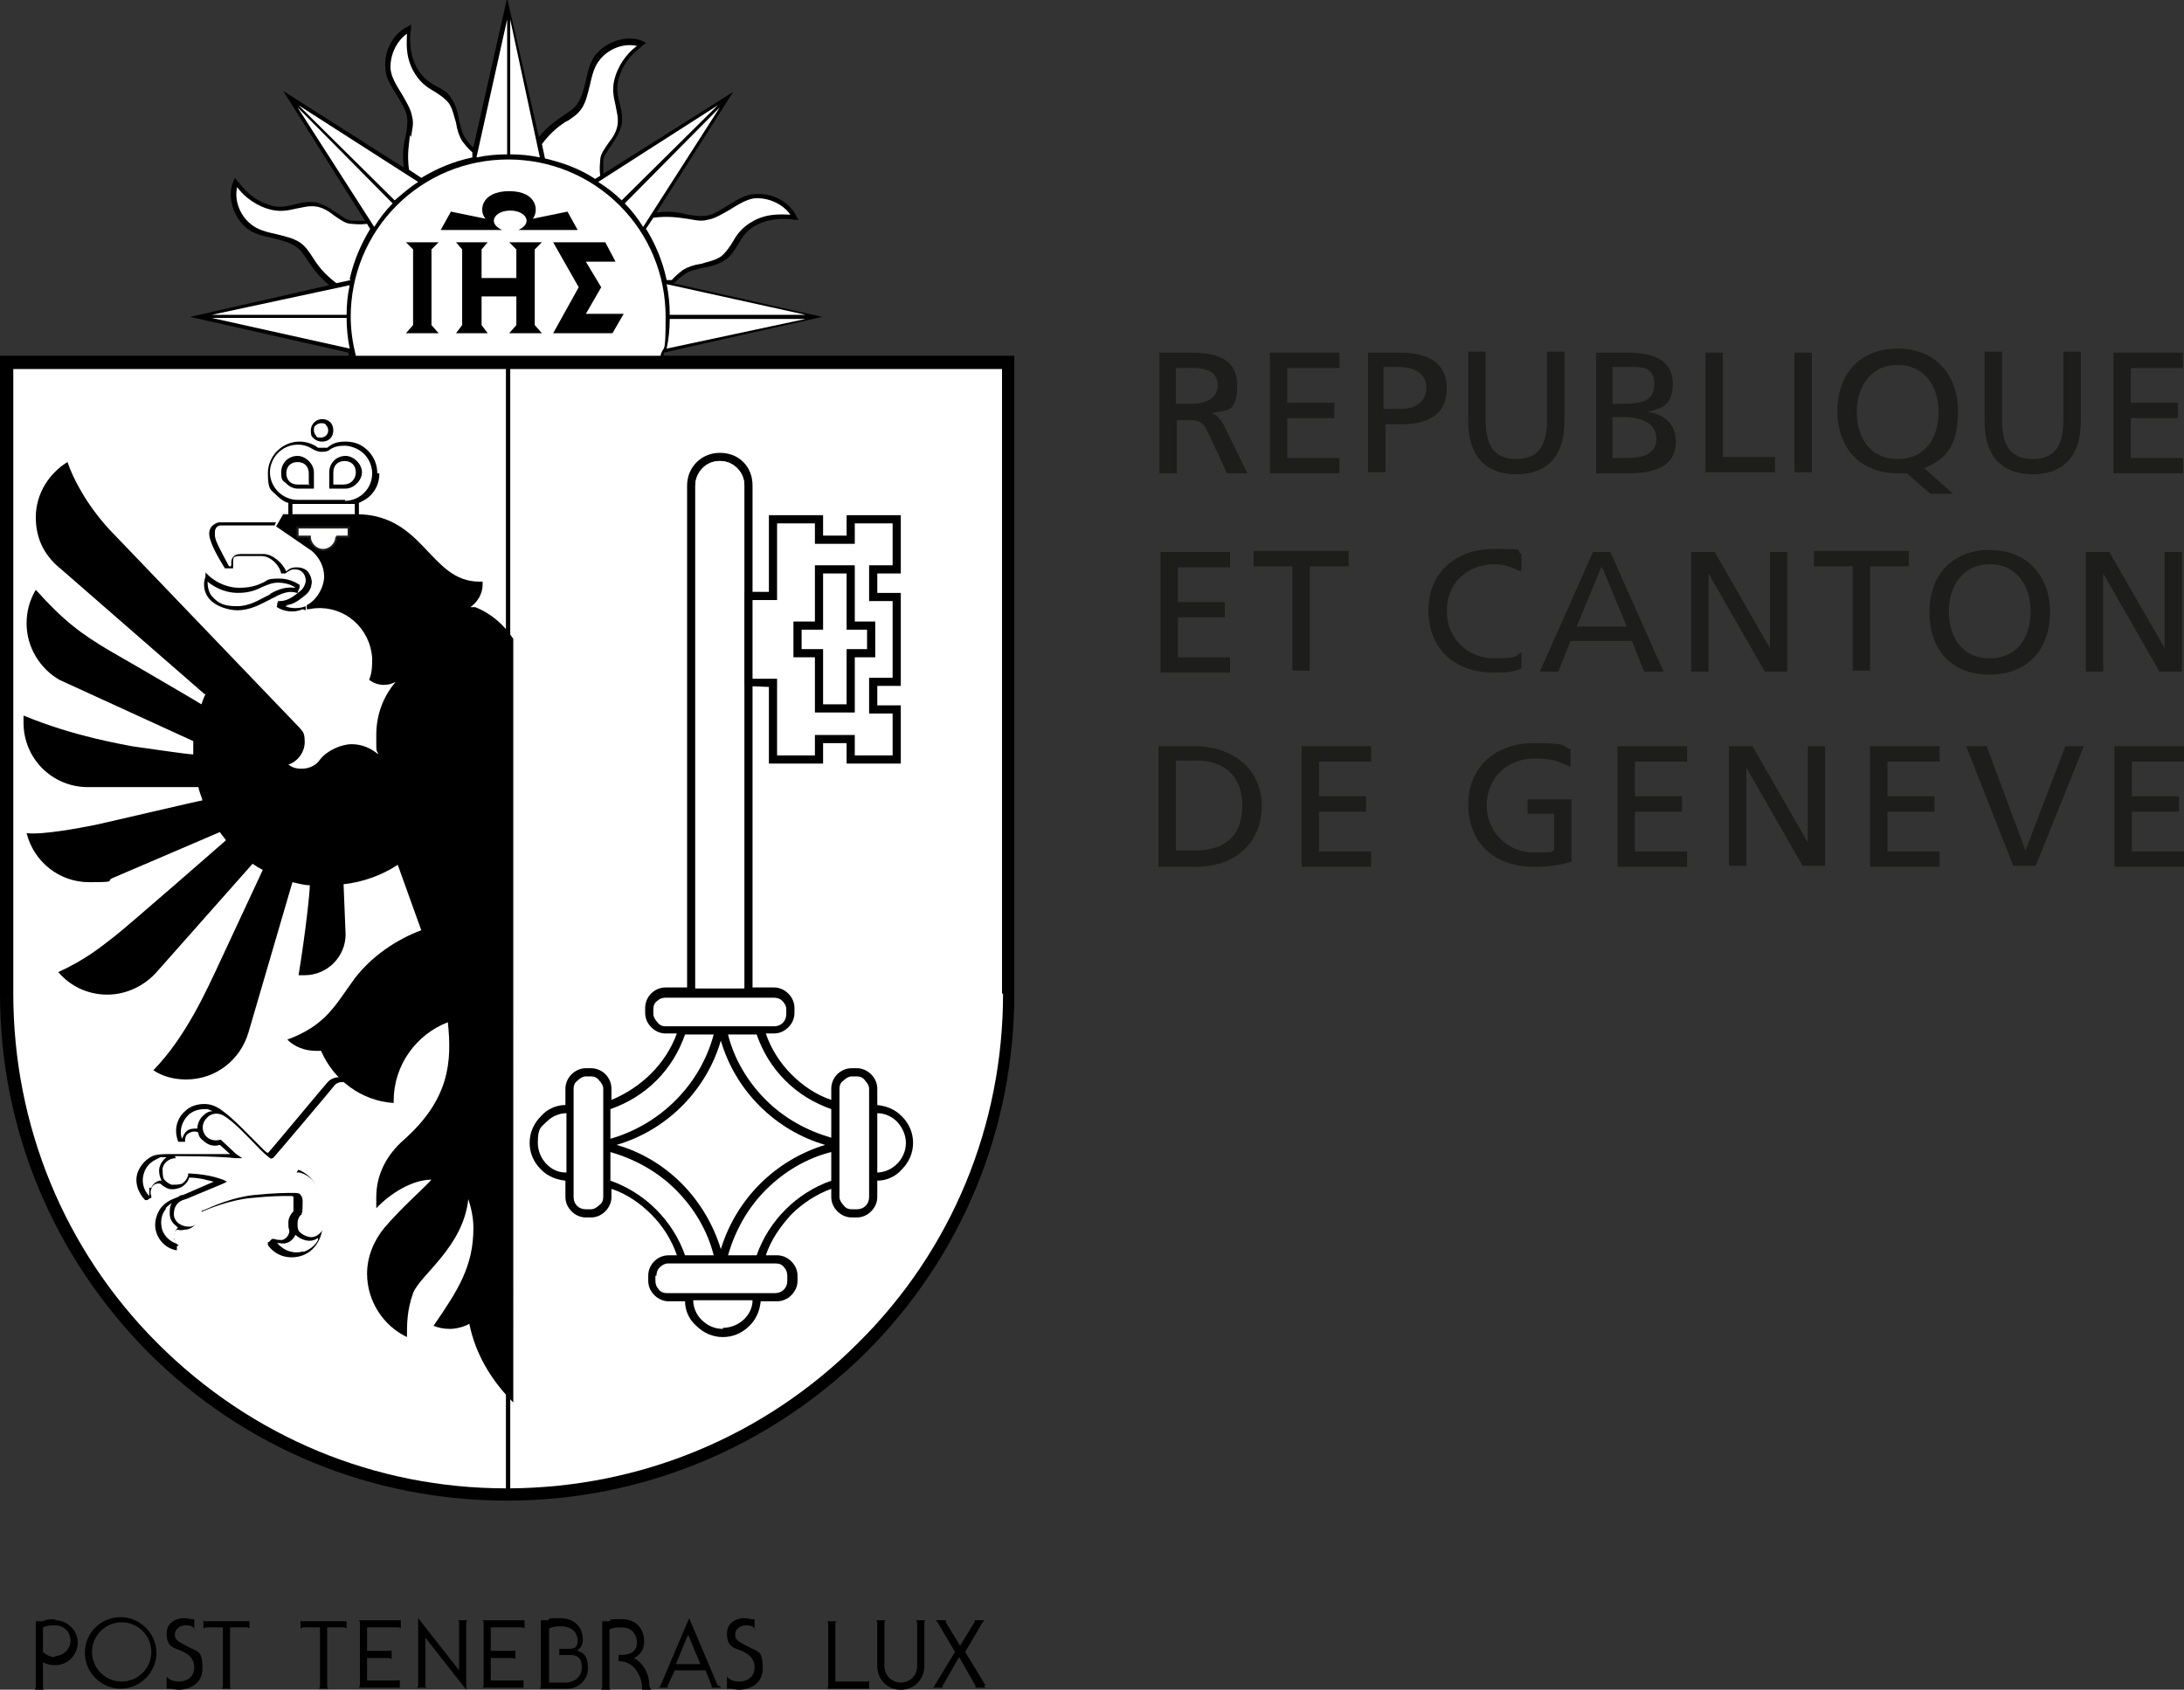 <?xml version="1.0" encoding="UTF-8"?>
<svg id="Calque_1" data-name="Calque 1" xmlns="http://www.w3.org/2000/svg" version="1.1" viewBox="0 0 213.6 165.3">
  <rect x="0" y="0" width="213.6" height="165.3" fill="#333333" stroke="none"/>
  <g>
    <path d="M66.1,27.6c0-.1.3-.4.9-.8.4-.3,1-.4,1.7-.6.7-.1,1.5-.3,2.1-.7.7-.4,1-1,1.4-1.6.4-.7.8-1.4,1.8-1.9,1.8-.9,3.7-.5,3.7-.5h.4c0,0-.2-.3-.2-.3-.6-1.4-2.4-2.4-4.1-2.2-.9,0-1.8.6-2.6,1.1-.7.4-1.4.9-2.1,1-.6.1-1.2,0-1.8-.1-.8-.2-1.8-.4-3.1-.2l7.5-11.8-12.7,8c0-.2,0-.5,0-1.2,0-.5.4-1,.8-1.6.4-.6.8-1.2,1-2,.1-.8,0-1.4-.2-2.1-.2-.8-.4-1.6,0-2.7.6-1.9,2.3-2.9,2.3-3l.3-.2-.4-.2c-1.4-.6-3.4,0-4.5,1.3-.6.7-.8,1.7-1,2.6-.2.8-.4,1.6-.8,2.2-.3.5-.8.8-1.4,1.2-.7.5-1.5,1-2.4,2.1l-3.1-13.6-3.3,14.6c-.1,0-.4-.3-.8-.9-.3-.4-.4-1-.6-1.7-.1-.7-.3-1.5-.7-2.1-.4-.7-1-1-1.6-1.3-.7-.4-1.4-.9-1.9-1.9-.9-1.8-.5-3.7-.5-3.7v-.4c0,0-.3.2-.3.2-1.4.6-2.4,2.4-2.2,4.1,0,.9.6,1.8,1.1,2.6.4.7.9,1.4,1,2.1.1.6,0,1.2-.1,1.8-.2.8-.4,1.8-.2,3.2l-11.8-7.5,8,12.7c-.2,0-.5,0-1.2,0-.5,0-1-.4-1.6-.8-.6-.4-1.2-.8-2-1-.8-.1-1.4,0-2.1.2-.8.2-1.6.4-2.6,0-1.9-.6-2.9-2.3-3-2.3l-.2-.3-.2.4c-.6,1.4,0,3.4,1.3,4.5.7.6,1.7.8,2.6,1,.8.2,1.6.4,2.2.8.5.3.8.8,1.2,1.4.5.7,1,1.5,2.1,2.4l-13.6,3.1,15.5,3.5c0,.2,0,.3,0,.3h.5s29.9,0,29.9,0h.4s0-.2,0-.3l15.5-3.5-14.6-3.3Z" fill="#000" stroke-width="0"/>
    <path d="M0,34.8v62.4c0,13.3,5.2,25.7,14.5,35.1,9.4,9.4,21.9,14.5,35.1,14.5s25.7-5.2,35.1-14.5c9.4-9.4,14.5-21.9,14.5-35.1v-62.4H0Z" fill="#000" stroke-width="0"/>
    <path d="M1.3,97.2v-61.1h48.2v109.5c-12.8,0-24.9-5-34.1-14.2C6.3,122.3,1.3,110.1,1.3,97.2Z" fill="#fff" stroke-width="0"/>
    <path d="M98.1,97.2c0,12.9-5,25.1-14.2,34.2-9.1,9.1-21.2,14.1-34,14.2V36.1h48.1v61.1Z" fill="#fff" stroke-width="0"/>
    <polyline points="82.9 112.7 82.9 112.7 82.9 112.7 82.9 112.7 82.9 112.7 82.9 112.7 82.9 112.7" fill="none" stroke="#000" stroke-width="5.6"/>
    <path d="M73.6,96.7v-49.2c0-.9-.3-1.7-.9-2.3-.6-.6-1.4-.9-2.3-.9-1.8,0-3.2,1.4-3.2,3.2v49.2h.8v-49.2c0-.6.2-1.2.7-1.7.5-.5,1.1-.7,1.7-.7s1.2.2,1.7.7c.5.5.7,1.1.7,1.7v49.2h.8Z" fill="#000" stroke-width="0"/>
    <path d="M29.4,57.3s-.8-.7-2.1-.7-1.1.2-1.6.4c-.6.3-1.3.5-2.3.5-1.8,0-3-1.2-3-1.2l-.3-.3v.4c-.3.8-.1,1.6.3,2.1.7.9,2.1,1.2,2.8,1.2,1.3,0,2.3-.6,3.1-1,.1,0,.3-.2.4-.2,1.4-.8,2-.6,2.3-.5h0s.1,0,.1,0h0c0-.1.2-.5.2-.5v-.2c0,0,0-.1,0-.1Z" fill="#000" stroke-width="0"/>
    <path d="M31.5,43.2c.3,0,.6-.1.8-.3.2-.2.3-.5.3-.8s-.1-.6-.3-.8c-.2-.2-.5-.3-.8-.3-.6,0-1.1.5-1.1,1.1s.1.6.3.8c.2.2.5.3.8.3Z" fill="#000" stroke-width="0"/>
    <line x1="43.2" y1="117.4" x2="38.3" y2="122.3" fill="none" stroke="#e20613" stroke-width=".2"/>
    <path d="M88.2,109.2c-.7-.7-1.5-1-2.4-1.1v-1.6c0-.5-.2-1-.6-1.4-.4-.4-.9-.6-1.4-.6h-.5c-1.1,0-2,.9-2,2v1.1c-1.5-.5-2.8-1.4-3.9-2.5-1.1-1.1-2-2.5-2.5-4h.8c.5,0,1-.2,1.4-.6.4-.4.6-.9.6-1.4v-.5c0-.5-.2-1-.6-1.4-.4-.4-.9-.6-1.4-.6h-10.6c-1.1,0-2,.9-2,2v.5c0,.5.2,1,.6,1.4.4.4.9.6,1.4.6h1.1c-1.1,3-3.5,5.3-6.4,6.5v-1.1c0-1.1-.9-2-2-2h-.5c-.5,0-1,.2-1.4.6-.4.4-.6.9-.6,1.4v1.6c-.9,0-1.8.4-2.4,1.1-.7.7-1.1,1.6-1.1,2.6s.4,1.9,1.1,2.6c.7.7,1.5,1,2.4,1.1v1.6c0,.5.2,1,.6,1.4.4.4.9.6,1.4.6h.5c.5,0,1-.2,1.4-.6.4-.4.6-.9.6-1.4v-.8c1.5.5,2.8,1.4,3.9,2.5,1.1,1.1,2,2.5,2.5,4h-.8c-1.1,0-2,.9-2,2v.5c0,.5.2,1,.6,1.4.4.4.9.6,1.4.6h1.6c0,.9.4,1.8,1.1,2.4.7.7,1.6,1.1,2.6,1.1s1.9-.4,2.6-1.1c.7-.7,1-1.5,1.1-2.4h1.6c.5,0,1-.2,1.4-.6.4-.4.6-.9.6-1.4v-.5c0-.5-.2-1-.6-1.4-.4-.4-.9-.6-1.4-.6h-1.1c.5-1.5,1.4-2.8,2.5-4,1.1-1.1,2.5-2,3.9-2.5v.8c0,.5.2,1,.6,1.4.4.4.9.6,1.4.6h.5c.5,0,1-.2,1.4-.6.4-.4.6-.9.6-1.4v-1.6c.9,0,1.8-.4,2.4-1.1.7-.7,1.1-1.6,1.1-2.6s-.4-1.9-1.1-2.6Z" fill="#000" stroke-width="0"/>
    <path d="M70.7,130c-.8,0-1.5-.3-2.1-.9-.5-.5-.8-1.2-.8-1.9h5.8c0,1.5-1.4,2.7-2.9,2.7Z" fill="#fff" stroke-width="0"/>
    <path d="M55.3,114.7c-1.5,0-2.7-1.4-2.7-2.9s.3-1.5.9-2.1c.5-.5,1.2-.8,1.9-.8v5.8Z" fill="#fff" stroke-width="0"/>
    <path d="M59.7,108.5c1.7-.6,3.2-1.5,4.5-2.8,1.3-1.3,2.2-2.8,2.8-4.5h2.8c-1.3,4.9-5.2,8.8-10.1,10.2v-2.8Z" fill="#fff" stroke-width="0"/>
    <path d="M70.5,101.8c.7,2.4,2,4.6,3.8,6.4,1.8,1.8,4,3.1,6.4,3.8-4.9,1.5-8.7,5.3-10.2,10.2-1.5-4.9-5.3-8.8-10.2-10.2,2.4-.7,4.6-2,6.4-3.8,1.8-1.8,3.1-4,3.8-6.4Z" fill="#fff" stroke-width="0"/>
    <path d="M59.7,115.5v-2.8c2.4.7,4.6,1.9,6.4,3.7,1.8,1.8,3.1,4,3.7,6.4h-2.8c-1.2-3.4-3.9-6.1-7.3-7.3Z" fill="#fff" stroke-width="0"/>
    <path d="M81.3,115.5c-3.4,1.2-6.1,3.9-7.3,7.3h-2.8c.7-2.4,1.9-4.6,3.7-6.4,1.8-1.8,4-3.1,6.4-3.7v2.8Z" fill="#fff" stroke-width="0"/>
    <path d="M81.3,111.3c-2.4-.7-4.6-1.9-6.4-3.7-1.8-1.8-3.1-4-3.7-6.4h2.8c.6,1.7,1.5,3.2,2.8,4.5,1.3,1.3,2.8,2.2,4.5,2.8v2.8Z" fill="#fff" stroke-width="0"/>
    <path d="M8.3,161.7c0-2,1.6-3.5,3.5-3.5s3.5,1.6,3.5,3.5-1.6,3.5-3.5,3.5-3.5-1.6-3.5-3.5ZM11.9,164.5c1.6,0,2.9-1.3,2.9-2.9s-1.3-2.9-2.9-2.9-2.9,1.3-2.9,2.9,1.3,2.9,2.9,2.9Z" fill="#000" stroke-width="0"/>
    <path d="M29.4,158.5v.8s.1,0,.2-.1h1.7v5.8c0,0-.1.2-.1.2h.9s-.1-.1-.1-.2v-5.8h1.7c0,0,.2.1.2.1h0v-.7h0c0,0-4.4,0-4.4,0Z" fill="#000" stroke-width="0"/>
    <path d="M19.9,158.5v.8s.1,0,.2-.1h1.7v5.8c0,0-.1.2-.1.2h.9s-.1-.1-.1-.2v-5.8h1.7c0,0,.2.1.2.1h0v-.7h0c0,0-4.4,0-4.4,0Z" fill="#000" stroke-width="0"/>
    <path d="M36.1,159.2h2.9c0,0,.2.1.2.1h0v-.8h-3.3s0,0,0,0h-.8s.1.1.1.2v6.2c0,0-.1.2-.1.2h4s0-.7,0-.7h0c0-.1-.1,0-.2,0h-2.9s0,0-.1,0v-2.2h2.2c0,0,.2.1.2.1h0v-.8h0c0-.1-.2,0-.2,0h-2.2v-2.3h.2Z" fill="#000" stroke-width="0"/>
    <path d="M48.2,159.2h2.9c0,0,.2.1.2.1h0v-.8h-3.3s0,0,0,0h-.8s.1.1.1.2v6.2c0,0-.1.2-.1.2h4s0-.7,0-.7h0c0-.1-.1,0-.2,0h-2.9s0,0-.1,0v-2.2h2.2c0,0,.2.1.2.1h0v-.8h0c0-.1-.2,0-.2,0h-2.2v-2.3h.2Z" fill="#000" stroke-width="0"/>
    <path d="M45.6,158.5h-.8s.1.1.1.2v4.7l-4-5.1v6.6c0,0-.1.2-.1.2h.9s-.1-.1-.1-.2v-4.7l4,5.1v-6.6c0,0,.1-.2.1-.2h-.1Z" fill="#000" stroke-width="0"/>
    <path d="M5.4,158.4c-.4,0-.9,0-1.2.2-.1,0-.2,0-.3,0,0,0-.2,0-.2,0,0,0-.2,0-.2,0h0v6.5c0,0-.1.2-.1.2h.9s-.1-.1-.1-.2v-2.5c.3.2.8.3,1.2.3,1.2,0,2.2-1,2.2-2.2s-1-2.2-2.2-2.2ZM5.4,162.1c-.5,0-.9-.2-1.2-.5v-2.4c.4-.2.8-.2,1.2-.2.9,0,1.5.7,1.5,1.5s-.7,1.5-1.5,1.5Z" fill="#000" stroke-width="0"/>
    <path d="M19,159.4v-1s-.1,0-.2,0-.6-.1-.9-.1-1.6.2-1.6,1.5.7,1.4,1.2,1.6,1.5.6,1.5,1.7-.9,1.4-1.5,1.4-1-.2-1.2-.5v1.2s.1,0,.3,0,.6.1.9.1c.6,0,2.3-.3,2.3-2.1s-.5-1.6-1.4-2.1c-.9-.5-1.3-.6-1.3-1.2s.6-.9,1-.9.7,0,1,.4Z" fill="#000" stroke-width="0"/>
    <path d="M56.5,161.4c.3-.2.5-.5.5-1,0-1.2-.8-2.1-2.2-2.1s-.9,0-1.2.2c-.1,0-.2,0-.3,0,0,0-.2,0-.2,0,0,0-.2,0-.2,0h0v6.5c0,0-.1.2-.1.2h.9,0s1.8,0,1.8,0c1,0,2-.8,2-2s-.4-1.5-1-1.7ZM55.3,164.6h-1.6v-5.3c.4-.2.8-.2,1.2-.2,1,0,1.6.6,1.6,1.4s-.5.8-1,.8-.5,0-.8,0v.6h1c1.1,0,1.2.6,1.2,1.3s-.6,1.4-1.6,1.4Z" fill="#000" stroke-width="0"/>
    <path d="M63.5,164.8c0-.8-.4-2-1.5-2.6.6-.3,1-.8,1-1.6,0-1.2-.7-2.2-2.2-2.2s-.9,0-1.2.2c-.1,0-.2,0-.3,0,0,0-.2,0-.2,0,0,0-.2,0-.2,0h0v6.5c0,0-.1.2-.1.2h.9s-.1-.1-.1-.2v-5.7c.4-.2.8-.2,1.2-.2,1,0,1.5.7,1.5,1.5s-.6,1.2-1.5,1.2h-.3v.6c1.8,0,2.3,1.9,2.3,2.6v.2h.9s-.2-.3-.2-.4Z" fill="#000" stroke-width="0"/>
    <path d="M70.2,164.9l-2.8-6.6-2.8,6.6c0,.1-.2.2-.2.2h.9s0-.1,0-.2l.7-1.5h3l.6,1.5c0,0,0,.2,0,.2h.9s0-.1-.2-.2ZM66.1,162.8l1.2-2.9,1.2,2.9h-2.5Z" fill="#000" stroke-width="0"/>
    <path d="M73.8,159.4v-1s-.1,0-.2,0-.6-.1-.9-.1-1.6.2-1.6,1.5.7,1.4,1.2,1.6c.5.2,1.5.6,1.5,1.7s-.9,1.4-1.5,1.4-1-.2-1.2-.5v1.2s.1,0,.3,0,.6.1.9.1c.6,0,2.3-.3,2.3-2.1s-.5-1.6-1.4-2.1c-.9-.5-1.3-.6-1.3-1.2s.6-.9,1-.9.7,0,1,.4Z" fill="#000" stroke-width="0"/>
    <path d="M96.4,164.9l-2-3.3,1.7-2.9c0,0,.2-.2.2-.2h-1s.1.1,0,.2l-1.4,2.3-1.4-2.3c0,0,0-.2,0-.2h-1s.1.1.2.2l1.7,2.9-2,3.3c0,.1-.2.2-.2.2h1s-.1-.1,0-.2l1.6-2.8,1.6,2.8c0,0,0,.2,0,.2h1s-.1-.1-.2-.2Z" fill="#000" stroke-width="0"/>
    <path d="M90.4,163c0,1.3-1,2.3-2.3,2.3s-2.3-1-2.3-2.3h0v-4.3c0,0-.1-.2-.1-.2h.9s-.1.1-.1.2v4.3h0c0,.9.7,1.6,1.6,1.6s1.6-.7,1.6-1.6h0v-4.3c0,0-.1-.2-.1-.2h.9s-.1.1-.1.2v4.3h0Z" fill="#000" stroke-width="0"/>
    <path d="M84.8,164.5h-3.1v-5.7c0,0,.1-.2.1-.2h-.9s.1.1.1.2v6.2c0,0-.1.2-.1.2h4.1v-.7h0c0-.1-.1,0-.2,0Z" fill="#000" stroke-width="0"/>
    <rect x="28.4" y="49.2" width="6" height="1.2" fill="#fff" stroke-width="0"/>
    <polygon points="82.8 50.4 82.8 52.4 80.5 52.4 80.5 50.4 75.2 50.4 75.2 57.9 72.8 57.9 72.8 67.1 75.2 67.2 75.2 74.7 80.5 74.7 80.5 72.7 82.8 72.7 82.8 74.7 88.1 74.7 88.1 69 85.8 69 85.8 67.1 88.1 67.1 88.1 58 85.8 58 85.8 56.1 88.1 56.1 88.1 50.4 82.8 50.4" fill="#000" stroke-width="0"/>
    <polygon points="87.3 55.3 85 55.3 85 58.8 87.3 58.8 87.3 66.3 85 66.3 85 69.8 87.3 69.8 87.3 73.9 83.6 73.9 83.6 71.9 79.7 71.9 79.7 73.9 76 73.9 76 66.4 73.6 66.4 73.6 58.7 76 58.7 76 51.2 79.7 51.2 79.7 53.2 83.6 53.2 83.6 51.2 87.3 51.2 87.3 55.3" fill="#fff" stroke-width="0"/>
    <polygon points="83.6 60.8 83.6 55.3 79.7 55.3 79.7 60.8 77.6 60.8 77.6 64.3 79.7 64.3 79.7 69.7 83.6 69.7 83.6 64.3 85.6 64.3 85.6 60.8 83.6 60.8" fill="#000" stroke-width="0"/>
    <polygon points="82.8 68.9 80.5 68.9 80.5 63.5 78.4 63.5 78.4 61.6 80.5 61.6 80.5 56.1 82.8 56.1 82.8 61.6 84.8 61.6 84.8 63.5 82.8 63.5 82.8 68.9" fill="#fff" stroke-width="0"/>
    <path d="M68,96.7v-49.2c0-.6.3-1.2.7-1.7.5-.5,1.1-.7,1.7-.7s1.2.2,1.7.7c.5.5.7,1.1.7,1.7v49.2h-4.8Z" fill="#fff" stroke-width="0"/>
    <path d="M83.3,118.3c-.3,0-.6-.1-.8-.4-.2-.2-.4-.5-.4-.8v-10.6c0-.3.1-.6.4-.8.2-.2.5-.4.8-.4h.5c.3,0,.6.1.8.4.2.2.4.5.4.8v10.6c0,.7-.5,1.2-1.2,1.2h-.5Z" fill="#fff" stroke-width="0"/>
    <path d="M85.8,114.7v-5.8c.7,0,1.4.3,1.9.8.5.5.9,1.3.9,2.1,0,1.5-1.2,2.8-2.7,2.9Z" fill="#fff" stroke-width="0"/>
    <path d="M57.3,118.3c-.7,0-1.2-.5-1.2-1.2v-10.6c0-.3.1-.6.4-.8.2-.2.5-.4.8-.4h.5c.3,0,.6.1.8.4.2.2.4.5.4.8v10.6c0,.3-.1.6-.4.8-.2.2-.5.4-.8.4h-.5Z" fill="#fff" stroke-width="0"/>
    <path d="M76.9,99.2c0,.7-.5,1.2-1.2,1.2h-10.6c-.3,0-.6-.1-.8-.4-.2-.2-.4-.5-.4-.8v-.5c0-.3.1-.6.4-.8.2-.2.5-.3.8-.3h10.6c.3,0,.6.1.8.3.2.2.4.5.4.8v.5Z" fill="#fff" stroke-width="0"/>
    <path d="M64.2,124.8c0-.3.1-.6.3-.8.2-.2.5-.4.8-.4h10.6c.3,0,.6.1.8.4.2.2.3.5.3.8v.5c0,.7-.5,1.2-1.2,1.2h-10.6c-.3,0-.6-.1-.8-.4-.2-.2-.3-.5-.3-.8v-.5Z" fill="#fff" stroke-width="0"/>
    <path d="M26.5,58.1c-.1,0-.3.2-.4.2-.8.4-1.7,1-2.9,1s-1.8-.2-2.5-1c-.3-.4-.4-.9-.4-1.4.5.4,1.5,1.1,3,1.1,1.1,0,1.8-.3,2.4-.6.5-.2.9-.4,1.5-.4.8,0,1.5.3,1.7.5h0c-.4,0-1.1-.2-2.5.6Z" fill="#fff" stroke-width="0"/>
    <path d="M30.7,42.1c0-.2,0-.4.2-.5.1-.1.3-.2.5-.2s.4,0,.5.2c.1.1.2.3.2.5,0,.4-.3.7-.7.7s-.4,0-.5-.2c-.1-.1-.2-.3-.2-.5Z" fill="#fff" stroke-width="0"/>
    <path d="M36.9,46.3c0-.8-.3-1.6-.9-2.2-.6-.6-1.3-.9-2.2-.9s-1.3.2-1.8.6c-.1,0-.3,0-.4,0h0c-.3,0-.5,0-.5,0-.5-.4-1.2-.6-1.8-.6-1.7,0-3.1,1.4-3.1,3.1s.3,1.6.9,2.2c.3.3.7.6,1.1.7v1.2h.4v-1.1c.2,0,.4,0,.7,0h4.7c.2,0,.4,0,.7,0v1.1h.4v-1.2c.4-.2.8-.4,1.1-.7.6-.6.9-1.3.9-2.2Z" fill="#000" stroke-width="0"/>
    <path d="M33.8,48.9h-4.7c-.7,0-1.4-.3-1.9-.8-.5-.5-.8-1.2-.8-1.9s.3-1.4.8-1.9c.5-.5,1.2-.8,1.9-.8s1.1.2,1.6.5c.2.1.5.2.7.2h0c.2,0,.4,0,.7-.1.5-.4,1-.5,1.6-.5s1.4.3,1.9.8c.5.5.8,1.2.8,1.9,0,1.5-1.2,2.7-2.7,2.7Z" fill="#fff" stroke-width="0"/>
    <path d="M29.1,44.6c-.9,0-1.6.7-1.6,1.6s.2.8.5,1.1c.3.3.7.5,1.1.5h1.4s.2,0,.2,0v-1.6c0-.4-.2-.8-.5-1.1-.3-.3-.7-.5-1.1-.5Z" fill="#000" stroke-width="0"/>
    <path d="M33.8,44.6c-.9,0-1.6.7-1.6,1.6v1.6h1.6c.4,0,.8-.2,1.1-.5.3-.3.5-.7.5-1.1s-.2-.8-.5-1.1c-.3-.3-.7-.5-1.1-.5Z" fill="#000" stroke-width="0"/>
    <path d="M30.3,47.4c-.4,0-1.2,0-1.2,0-.3,0-.6-.1-.8-.3-.2-.2-.3-.5-.3-.8s.1-.6.3-.8c.2-.2.5-.3.8-.3s.6.1.8.3c.2.2.3.5.3.8v1.2Z" fill="#fff" stroke-width="0"/>
    <path d="M33.8,47.4s-.8,0-1.2,0v-1.2c0-.3.1-.6.3-.8.2-.2.5-.3.8-.3s.6.1.8.3c.2.2.3.5.3.8,0,.7-.5,1.2-1.2,1.2Z" fill="#fff" stroke-width="0"/>
    <path d="M78.8,30.8h-13.3c0-1.1-.1-2-.3-3l13.6,3Z" fill="#fff" stroke-width="0"/>
    <path d="M62.9,22.2c-.5-.8-1.1-1.6-1.8-2.3l9.3-9.4-7.5,11.7Z" fill="#fff" stroke-width="0"/>
    <path d="M70.2,10.3l-9.4,9.3c-.7-.7-1.5-1.3-2.3-1.8l11.7-7.5Z" fill="#fff" stroke-width="0"/>
    <path d="M55.4,11.9c.6-.4,1.1-.7,1.5-1.3.4-.6.6-1.5.8-2.3.2-.9.4-1.8,1-2.5.9-1.1,2.4-1.6,3.6-1.3-.6.4-1.6,1.4-2.1,2.9-.4,1.2-.2,2,0,2.9.1.6.3,1.2.2,1.9-.1.7-.5,1.3-.9,1.8-.4.6-.8,1.1-.8,1.7-.1,1,0,1.3,0,1.5l-.5.3c-1.5-1-3.2-1.6-4.9-2l-.3-1.4c.9-1.2,1.7-1.8,2.5-2.3Z" fill="#fff" stroke-width="0"/>
    <path d="M52.8,15.4c-.9-.2-1.9-.3-2.9-.3V1.9c0,0,2.9,13.5,2.9,13.5Z" fill="#fff" stroke-width="0"/>
    <path d="M49.6,1.9v13.2c-1.1,0-2,.1-3,.3l3-13.5Z" fill="#fff" stroke-width="0"/>
    <path d="M40.2,13.4c.1-.7.3-1.3.1-2-.1-.7-.6-1.5-1-2.2-.5-.8-1-1.6-1.1-2.4-.1-1.4.6-2.8,1.6-3.5,0,.7-.2,2.1.6,3.6.6,1.1,1.3,1.6,2,2,.5.3,1.1.7,1.5,1.2.4.6.5,1.3.7,1.9.1.7.3,1.3.6,1.8.6.8.9,1,1,1.1v.5c-1.9.4-3.5,1.1-5,2l-1.2-.8c-.2-1.5,0-2.5.1-3.4Z" fill="#fff" stroke-width="0"/>
    <path d="M40.9,17.8c-.8.5-1.6,1.2-2.3,1.8l-9.4-9.3,11.7,7.5Z" fill="#fff" stroke-width="0"/>
    <path d="M29.1,10.5l9.3,9.4c-.7.7-1.3,1.5-1.8,2.3l-7.5-11.7Z" fill="#fff" stroke-width="0"/>
    <path d="M34.2,27.9c-.2.9-.3,1.9-.3,2.9h-13.2c0,0,13.5-2.9,13.5-2.9Z" fill="#fff" stroke-width="0"/>
    <path d="M20.7,31.1h13.2c0,1,.1,2,.3,3l-13.5-3Z" fill="#fff" stroke-width="0"/>
    <path d="M34.3,27.4l-1.4.3c-1.2-.9-1.8-1.7-2.3-2.5-.4-.6-.7-1.1-1.3-1.5-.6-.4-1.5-.6-2.3-.8-.9-.2-1.8-.4-2.5-1-1.1-.9-1.6-2.4-1.3-3.6.4.6,1.4,1.6,2.9,2.1,1.2.4,2,.2,2.9,0,.6-.1,1.2-.3,1.9-.2.7.1,1.3.5,1.8.9.6.4,1.1.8,1.7.8,1,.1,1.3,0,1.5,0l.3.5c-.9,1.5-1.6,3.1-2,4.9Z" fill="#fff" stroke-width="0"/>
    <path d="M34.8,34.8c-.3-1.2-.5-2.5-.5-3.8,0-4.1,1.6-8,4.5-10.9,2.9-2.9,6.8-4.5,10.9-4.5s8,1.6,10.9,4.5c2.9,2.9,4.5,6.8,4.5,10.9s-.2,2.6-.5,3.8h-29.9Z" fill="#fff" stroke-width="0"/>
    <path d="M63.1,22.5l.8-1.2c1.5-.2,2.5,0,3.3.1.7.1,1.3.3,2,.1.7-.1,1.5-.6,2.2-1,.8-.5,1.6-1,2.4-1.1,1.4-.1,2.8.6,3.5,1.6-.7,0-2.1-.2-3.6.6-1.1.6-1.6,1.3-2,2-.3.5-.7,1.1-1.2,1.5-.6.4-1.3.5-1.9.7-.7.1-1.3.3-1.8.6-.8.6-1,.9-1.1,1h-.5c-.4-1.9-1.1-3.5-2-5Z" fill="#fff" stroke-width="0"/>
    <path d="M65.2,34.1c.2-.9.3-1.9.3-2.9h13.3c0,0-13.6,2.9-13.6,2.9Z" fill="#fff" stroke-width="0"/>
    <path d="M50.5,22.5h6l-1-1.8-3.4.7c.6-.7.5-2.7-2.3-2.7h0c-2.8,0-3,2-2.3,2.7l-3.4-.7-1,1.8h6c-1.5-.7-.7-1.9.8-1.9,1.5,0,2.3,1.2.8,1.9Z" fill="#000" stroke-width="0"/>
    <polygon points="42.2 24.4 42.9 23.7 42.2 23.7 41.3 23.7 40.4 23.7 39.7 23.7 40.4 24.4 40.4 31.8 39.7 32.6 40.4 32.6 41.3 32.6 42.2 32.6 42.9 32.6 42.2 31.8 42.2 24.4" fill="#000" stroke-width="0"/>
    <polygon points="52.3 24.4 53 23.7 52.3 23.7 51.4 23.7 50.5 23.7 49.8 23.7 50.5 24.4 50.5 27.2 47.1 27.2 47.1 24.4 47.7 23.7 47.1 23.7 46.2 23.7 45.2 23.7 44.6 23.7 45.2 24.4 45.2 31.8 44.6 32.6 45.2 32.6 46.2 32.6 47.1 32.6 47.7 32.6 47.1 31.8 47.1 29 50.5 29 50.5 31.8 49.8 32.6 50.5 32.6 51.4 32.6 52.3 32.6 53 32.6 52.3 31.8 52.3 24.4" fill="#000" stroke-width="0"/>
    <polygon points="57.3 30.7 58.8 28.1 57.3 25.6 60.2 25.6 59.2 23.7 54.1 23.7 56.6 28.1 54.1 32.6 59.9 32.6 61 30.7 57.3 30.7" fill="#000" stroke-width="0"/>
    <path d="M34.4,105.8c-1-.7-1.9-.4-2.3,0-.3.3-5,6-5.9,7-.2-.1-.4-.3-.7-.6-1.1-1.1-2.7-2.8-3.7-3.5,0,0,0,0,0,0-.5-.4-1.1-.7-1.8-.7-.7,0-1.4.2-1.9.7-.8.7-1.1,1.8-.7,2.9h0c0,.1.1.1.1.1h.4c0,0,.2,0,.2,0v-.2c0-.2.1-.5.3-.6.3-.2.7-.3,1-.1,0,.3.2.6.5.8.4.4,1,.6,1.6.4l1,.9c-1.7,0-5.2,0-5.4,0,0,0-.2,0-.3,0-.9,0-1.4,0-1.9.2-.6.3-1.1.8-1.4,1.5-.4,1,0,2.1.7,2.8h.1c0,0,.1,0,.1,0l.3-.2h.1c0,0,0-.2,0-.2-.1-.2-.1-.5,0-.7.1-.4.5-.6.9-.5.2.2.5.4.8.5.4.1.9,0,1.3-.2.3-.2.6-.5.7-.9,1.1,0,1.9.3,2.4.4l-3,1.3c-.3,0-.3.1-.5.2-.8.3-1.2.5-1.7,1.1-.4.6-.6,1.3-.5,2,.2,1.1,1,1.9,2,2.1h.1s0-.1,0-.1v-.3c.1,0,.2-.1.2-.1h-.1c-.2-.2-.3-.4-.4-.7,0-.3,0-.6.3-.8.2,0,.4.1.7,0,.9,0,1.5-.8,1.6-1.7h0c.9-.4,2.9-1.2,4.9-1.4,2-.2,3-.2,3.6-.2h.2c.2,0,.4,0,.4.1,0,0,0,.1,0,.3,0,.3,0,.9,0,1.1-.3.3-.5.7-.5,1.1,0,.3,0,.5.1.8,0,.4-.3.8-.7.9-.3,0-.5,0-.8-.1h-.1c0,0-.1,0-.1,0l-.3.3h-.1c0,.1,0,.3,0,.3.7,1,1.9,1.4,3.1,1.1.8-.2,1.4-.7,1.8-1.4.4-.7.5-1.4.4-2.2,0-.2,0-.6,0-.7,0-2.7-1.3-3.8-2.4-4.2l5.2-6.6h0s0,0,0,0c.2-.4.5-1.3-.3-1.9Z" fill="#000" stroke-width="0"/>
    <path d="M29.7,122.4c-.9.3-1.9,0-2.6-.8h0c.3,0,.6.1.9,0,.4-.1.7-.4.9-.8,0,0,0,0,0,0,.4.4,1.4.9,2.2.3,0,0,0,0,0,0,0,0,0,.1,0,.2-.3.6-.9,1-1.5,1.2Z" fill="#fff" stroke-width="0"/>
    <path d="M17.2,113.3h0c-.4,0-1.1.2-1.3,1,0,.3,0,.7.1,1,.2.3.5.5.8.6.3,0,.7,0,1-.1.3-.2.5-.5.6-.8v-.2s.2,0,.2,0c2.1.1,3.1.6,3.2.6l.4.2-.4.2-3.6,1.5c-.9.2-1.2.8-1.2,1.5,0,.3.2.7.5.9.3.2.6.3,1,.3.7,0,1.2-.7,1.2-1.4h0c0-.1.1-.2.1-.2h.1c.9-.4,2.9-1.3,5-1.5,2-.2,3.1-.2,3.6-.2h.2c.3,0,.6,0,.7.2.1.1.2.3.2.6,0,.4,0,1.2-.1,1.2h0c0,0,0,.1,0,.1-.3.2-.4.6-.4.9,0,.3,0,.7.3.9,0,0,.9.8,1.7.2.7-.5.6-1.1.6-1.7,0,0,0-.2,0-.3,0-2.1-.9-3.7-2.4-4.1h-.3c0,0,.2-.3.2-.3l5.4-6.8h0s.5-.8-.2-1.4c-.8-.6-1.5-.3-1.7,0-.3.4-5.8,6.9-6,7.1h-.1c0,.1-.2,0-.2,0-.1-.1-.4-.3-.9-.8-1-1-2.6-2.8-3.7-3.4-.4-.2-1.1-.3-1.6.3-.5.5-.5,1.3,0,1.8.4.4,1,.4,1.3.3h.1s0,0,0,0l1.5,1.4.6.4h-.7c-1.3-.2-5.9-.2-5.9-.2h0Z" fill="#fff" stroke-width="0"/>
    <path d="M29.9,59.7v-.4c-.7.3-1.6.2-2,0,.8,0,1.5-.6,2.1-1.1.3-.3.5-.7.5-1.2s-.2-.8-.4-1.1c-.3-.3-.7-.4-1.1-.4s-.7.1-1,.4c-.4-.9-1.4-1.7-2.2-1.7h-2.3c-.7,0-.9.5-.9.9v.3h-.2c-.2-.4-1-1.8-1.3-2.6-.1-.4-.1-.8,0-1,.1-.2.3-.3.5-.3h5.2l.2-.4h-5.5c-.3,0-.6.2-.8.4-.3.4-.3.8-.1,1.4.3,1,1.4,2.7,1.4,2.7h0c0,0,.1,0,.1,0h.7v-.7c0,0,0-.3.1-.4,0,0,.2-.1.4-.1h2.3c.8,0,1.7.8,1.9,1.7h.4c.3-.2.5-.4.9-.4s.6.1.8.3c.2.2.3.5.3.8s-.2.7-.4.9c-.6.5-1.3,1.1-2.1,1.1h-.2c0,0-.1.3-.1.3v.2c-.1,0,0,.1,0,.1.6.4,1.6.6,2.5.2" fill="#000" stroke-width="0"/>
    <path d="M26.9,51.5s2.5,1.7,3.5,2.4c.7.6,1.2,1.5,1.2,2.5s-.7,2.3-1.7,2.8c-.6.3-1.5.2-2,0,.8,0,1.5-.6,2.1-1.1.3-.3.5-.7.5-1.2s-.2-.8-.4-1.1c-.3-.3-.7-.4-1.1-.4s-.7.1-1,.4c-.4-.9-1.4-1.7-2.2-1.7h-2.3c-.7,0-.9.5-.9.9v.3h-.2c-.2-.4-1-1.8-1.3-2.6-.1-.4-.1-.8,0-1,.1-.2.3-.3.5-.3h5.2Z" fill="#fff" stroke-width="0"/>
    <path d="M46,59.4c.7-.5,1.2-1.3,1.2-2.2s0-.2,0-.3c0,0-.2,0-.3,0-4.9,0-5.4-6.6-12.1-6.6h-7.1l-.7,1.2s2.5,1.7,3.5,2.4c.7.6,1.2,1.5,1.2,2.5s-.7,2.3-1.7,2.8v.4c.4,0,.6-.1.9-.1,2.8-.2,5.3,1.9,5.5,4.9,0,.7,0,1.4-.3,2.1.4.3.9.5,1.4.5s.8-.1,1.2-.3c-1.2,1.4-1.9,3.2-1.9,5.2s0,1.3.2,1.9c-.7-.6-1.6-1-2.6-1s-2.4.6-3.1,1.5c-.4.6-1.1.9-1.8.9s-1-.2-1.3-.4c.9-.3,1.6-1.2,1.6-2.2s-.2-1-.5-1.4l-18.6-19.4c-2.3-2.5-3.6-5.1-4.1-6.6-1.8,1.1-3.1,3.1-3.1,5.4s1,3.9,2.5,5.1l14,12.2h.1c-.2.4-.3.7-.4,1-.3-.2-6.1-3.6-8.9-5.2-2.9-1.7-4.6-3-7.3-6-.6,1-.9,2.1-.9,3.3,0,2.3,1.3,4.4,3.2,5.5l13.1,6c0,.4,0,.9,0,1.3s0,0,0,0c-.6,0-5.2-.7-6-.8-.9-.2-5.5-.9-10.6-3,0,.2,0,.4,0,.7,0,3.5,2.8,6.3,6.3,6.3h10.8c.1.5.3.9.4,1.3-.2,0-9.1,2.1-10.5,2.4-1.5.3-5.2,1-6.7.8.7,2.8,3.2,4.8,6.1,4.8s1.6-.1,2.3-.4l10.5-4.5h0c.2.3.4.5.6.8h0s-9.6,8.4-10.9,9.4c-1.3,1-2.7,2.2-5.5,3.5,1.2,1.4,2.9,2.2,4.8,2.2s3.7-.9,4.9-2.3l9.3-10.5h0c.3.2.6.4,1,.6l-4.1,8.8c-1.4,3-3.4,7.5-6.6,10.8.9.6,2,.9,3.2.9,2.9,0,5.3-1.9,6.1-4.6l4.3-14.7c.5.1,1.1.3,1.7.3,0,.7-.4,4.5-1.1,8.8.2,0,.4,0,.6,0,2.2,0,4-1.8,4-4l-.2-4.9h0c1.9-.2,3.8-.9,5.3-1.9l2.3,6.4c-2.4.9-4.8,2.5-6.5,4.7-1.9,2.6-2.8,4.6-6.6,6,.7.7,1.7,1.1,2.8,1.1s.3,0,.5,0c1.2,2.8,3.9,4.9,7.1,5.1,0,0,0-.1,0-.2,0-3.5,2.2-6.5,5.3-7.7.4,3.8.2,7.5-4.3,11.5-1.6,1.4-2.7,3.3-2.7,5.6s0,.7,0,1.1c1.3-1.4,3.5-2.8,5.4-2.8-1,1.1-2.8,2.6-4.6,4.7-1,1.2-1.7,2.8-1.7,4.5,0,2.7,1.6,5.1,3.9,6.2,0-1.3,0-2.6.6-4.3.7-1.8,4.9-4.5,5.4-9.2.3.9.5,1.9.5,2.8,0,3.8-1.5,6.1-3.9,9.6.5.2,1,.3,1.6.3s1.4-.2,1.9-.5c.6,3,2.2,5.6,4.3,7.7V62.5c-.9-1.4-2.2-2.5-3.7-3.1Z" fill="#000" stroke-width="0"/>
    <path d="M32.9,52.5h1.2v-.9h-5v.9h1.2c0,.7.6,1.3,1.3,1.3s1.3-.6,1.3-1.3h0Z" fill="#fff" stroke="#1d1d1b" stroke-width=".2"/>
    <path d="M19.8,109.2c-.3.3-.5.8-.5,1.2,0,0,0,0,0,0-.4,0-.8,0-1.1.3-.2.2-.3.5-.4.7h0c-.3-.8,0-1.7.6-2.3.4-.4,1-.6,1.6-.6.1,0,.2,0,.3,0l.5.2c-.4,0-.7.2-1,.5Z" fill="#fff" stroke-width="0"/>
    <path d="M14.6,116.2c0,.3,0,.6,0,.8h0c-.6-.6-.8-1.5-.5-2.3.2-.6.6-1,1.2-1.3,0,0,.2-.1.4-.2.4,0,.6,0,.6,0-.3.2-.6.6-.7,1-.1.4,0,.9.2,1.3-.1,0-.2,0-.2,0-.4.1-.7.4-.8.7Z" fill="#fff" stroke-width="0"/>
    <path d="M17,121c0,.3.2.5.4.7h0c-.8-.2-1.5-.9-1.6-1.7-.1-.6,0-1.2.4-1.7,0,0,0-.2.2-.3.2-.2.4-.3.4-.3-.2.3-.2.7-.2,1,0,.5.2.9.6,1.2,0,0,.1.1.2.2-.3.3-.4.6-.3,1Z" fill="#fff" stroke-width="0"/>
    <rect x="49.5" y="36.1" width=".4" height="109.5" fill="#000" stroke-width="0"/>
  </g>
  <g>
    <path d="M113.3,34.5h3c2.4,0,4.7.4,4.7,3.2s-1.1,2.4-2.5,2.7h0c.5.2.8.5,1.2,1.2l2.3,4.7h-2l-1.9-4.1c-.5-1.1-1.1-1.1-2-1.1h-1v5.2h-1.7v-11.7ZM115,39.5h1.5c1.7,0,2.6-.7,2.6-1.8s-.8-1.7-2.4-1.7h-1.7v3.6Z" fill="#1d1d1b" stroke-width="0"/>
    <path d="M124.2,34.5h6.8v1.5h-5.1v3.4h4.6v1.5h-4.6v3.9h5.1v1.5h-6.8v-11.7Z" fill="#1d1d1b" stroke-width="0"/>
    <path d="M133.7,34.5h3.2c2.5,0,4.6.8,4.6,3.5s-2.1,3.5-4.3,3.5h-1.7v4.7h-1.7v-11.7ZM135.4,40h1.7c1.1,0,2.4-.5,2.4-2.1s-1.6-2-2.7-2h-1.5v4.1Z" fill="#1d1d1b" stroke-width="0"/>
    <path d="M153,41.3c0,3.3-1.7,5.1-4.7,5.1s-4.7-1.8-4.7-5.1v-6.9h1.7v6.7c0,2.3.7,3.8,3,3.8s3-1.5,3-3.8v-6.7h1.7v6.9Z" fill="#1d1d1b" stroke-width="0"/>
    <path d="M156,34.5h3.3c2.5,0,4.3.8,4.3,3s-1,2.4-2.5,2.8h0c1.7.2,2.8,1.2,2.8,2.9,0,2.5-2.2,3.1-4.6,3.1h-3.2v-11.7ZM157.7,39.5h1c1.7,0,3.1-.2,3.1-1.9s-1.2-1.7-2.3-1.7h-1.8v3.6ZM157.7,44.8h1.3c1.6,0,3-.3,3-1.9s-1.7-2.1-3.2-2.1h-1.1v4Z" fill="#1d1d1b" stroke-width="0"/>
    <path d="M166.8,34.5h1.7v10.2h5.1v1.5h-6.8v-11.7Z" fill="#1d1d1b" stroke-width="0"/>
    <path d="M175.5,34.5h1.7v11.7h-1.7v-11.7Z" fill="#1d1d1b" stroke-width="0"/>
    <path d="M186.6,46.3c-.3,0-.6,0-1,0-3.7,0-5.9-2.5-5.9-6.1s2.2-6.1,5.9-6.1,5.9,2.6,5.9,6.1-1.2,4.7-3.3,5.6l2.8,2.5h-2.2l-2.3-2ZM185.6,44.9c2.8,0,4-2.2,4-4.6s-1.3-4.6-4-4.6c-2.7,0-4,2.2-4,4.6s1.2,4.6,4,4.6Z" fill="#1d1d1b" stroke-width="0"/>
    <path d="M203.5,41.3c0,3.3-1.7,5.1-4.7,5.1s-4.7-1.8-4.7-5.1v-6.9h1.7v6.7c0,2.3.7,3.8,3,3.8s3-1.5,3-3.8v-6.7h1.7v6.9Z" fill="#1d1d1b" stroke-width="0"/>
    <path d="M206.7,34.5h6.8v1.5h-5.1v3.4h4.6v1.5h-4.6v3.9h5.1v1.5h-6.8v-11.7Z" fill="#1d1d1b" stroke-width="0"/>
    <path d="M113.5,54h6.8v1.5h-5.1v3.4h4.6v1.5h-4.6v3.9h5.1v1.5h-6.8v-11.7Z" fill="#1d1d1b" stroke-width="0"/>
    <path d="M126.4,55.4h-3.8v-1.5h9.3v1.5h-3.8v10.2h-1.7v-10.2Z" fill="#1d1d1b" stroke-width="0"/>
    <path d="M148.7,55.9c-.8-.4-1.6-.7-2.5-.7-2.8,0-4.7,1.9-4.7,4.6s2.1,4.6,4.6,4.6,2-.2,2.7-.6v1.6c-.8.4-2,.4-2.7.4-3.9,0-6.4-2.4-6.4-6.1s2.7-6,6.4-6,1.9.1,2.7.5v1.6Z" fill="#1d1d1b" stroke-width="0"/>
    <path d="M155.7,54h1.8l5.2,11.7h-1.9l-1.2-3h-6l-1.2,3h-1.8l5.2-11.7ZM156.6,55.5l-2.4,5.8h4.9l-2.4-5.8Z" fill="#1d1d1b" stroke-width="0"/>
    <path d="M165.3,54h2.4l5.4,9.4h0v-9.4h1.7v11.7h-2.2l-5.5-9.6h0v9.6h-1.7v-11.7Z" fill="#1d1d1b" stroke-width="0"/>
    <path d="M181.2,55.4h-3.8v-1.5h9.3v1.5h-3.8v10.2h-1.7v-10.2Z" fill="#1d1d1b" stroke-width="0"/>
    <path d="M194.6,53.8c3.7,0,5.9,2.6,5.9,6.1s-2.1,6.1-5.9,6.1-5.9-2.5-5.9-6.1,2.2-6.1,5.9-6.1ZM194.6,64.4c2.8,0,4-2.2,4-4.6s-1.3-4.6-4-4.6c-2.7,0-4,2.2-4,4.6s1.2,4.6,4,4.6Z" fill="#1d1d1b" stroke-width="0"/>
    <path d="M203.9,54h2.4l5.4,9.4h0v-9.4h1.7v11.7h-2.2l-5.5-9.6h0v9.6h-1.7v-11.7Z" fill="#1d1d1b" stroke-width="0"/>
    <path d="M113.3,73h3.6c3.6,0,6.5,2.2,6.5,5.8s-2.5,6-6.5,6h-3.6v-11.7ZM115,83.2h1.8c3,0,4.7-1.4,4.7-4.4s-1.9-4.4-4.5-4.4h-2v8.8Z" fill="#1d1d1b" stroke-width="0"/>
    <path d="M127.3,73h6.8v1.5h-5.1v3.4h4.6v1.5h-4.6v3.9h5.1v1.5h-6.8v-11.7Z" fill="#1d1d1b" stroke-width="0"/>
    <path d="M153.5,75c-.9-.5-1.8-.8-3.4-.8-2.8,0-4.7,2-4.7,4.6s2.1,4.6,4.6,4.6,1.5-.1,2-.2v-3.6h-2.6v-1.4h4.3v6.1c-.7.2-1.8.5-3.7.5-3.9,0-6.4-2.4-6.4-6.1s2.7-6,6.4-6,2.6.3,3.6.6v1.7Z" fill="#1d1d1b" stroke-width="0"/>
    <path d="M158.2,73h6.8v1.5h-5.1v3.4h4.6v1.5h-4.6v3.9h5.1v1.5h-6.8v-11.7Z" fill="#1d1d1b" stroke-width="0"/>
    <path d="M169,73h2.4l5.4,9.4h0v-9.4h1.7v11.7h-2.2l-5.5-9.6h0v9.6h-1.7v-11.7Z" fill="#1d1d1b" stroke-width="0"/>
    <path d="M182.9,73h6.8v1.5h-5.1v3.4h4.6v1.5h-4.6v3.9h5.1v1.5h-6.8v-11.7Z" fill="#1d1d1b" stroke-width="0"/>
    <path d="M199.1,84.7h-2.2l-4.6-11.7h2l3.8,10.2h0l3.9-10.2h1.8l-4.7,11.7Z" fill="#1d1d1b" stroke-width="0"/>
    <path d="M206.8,73h6.8v1.5h-5.1v3.4h4.6v1.5h-4.6v3.9h5.1v1.5h-6.8v-11.7Z" fill="#1d1d1b" stroke-width="0"/>
  </g>
</svg>